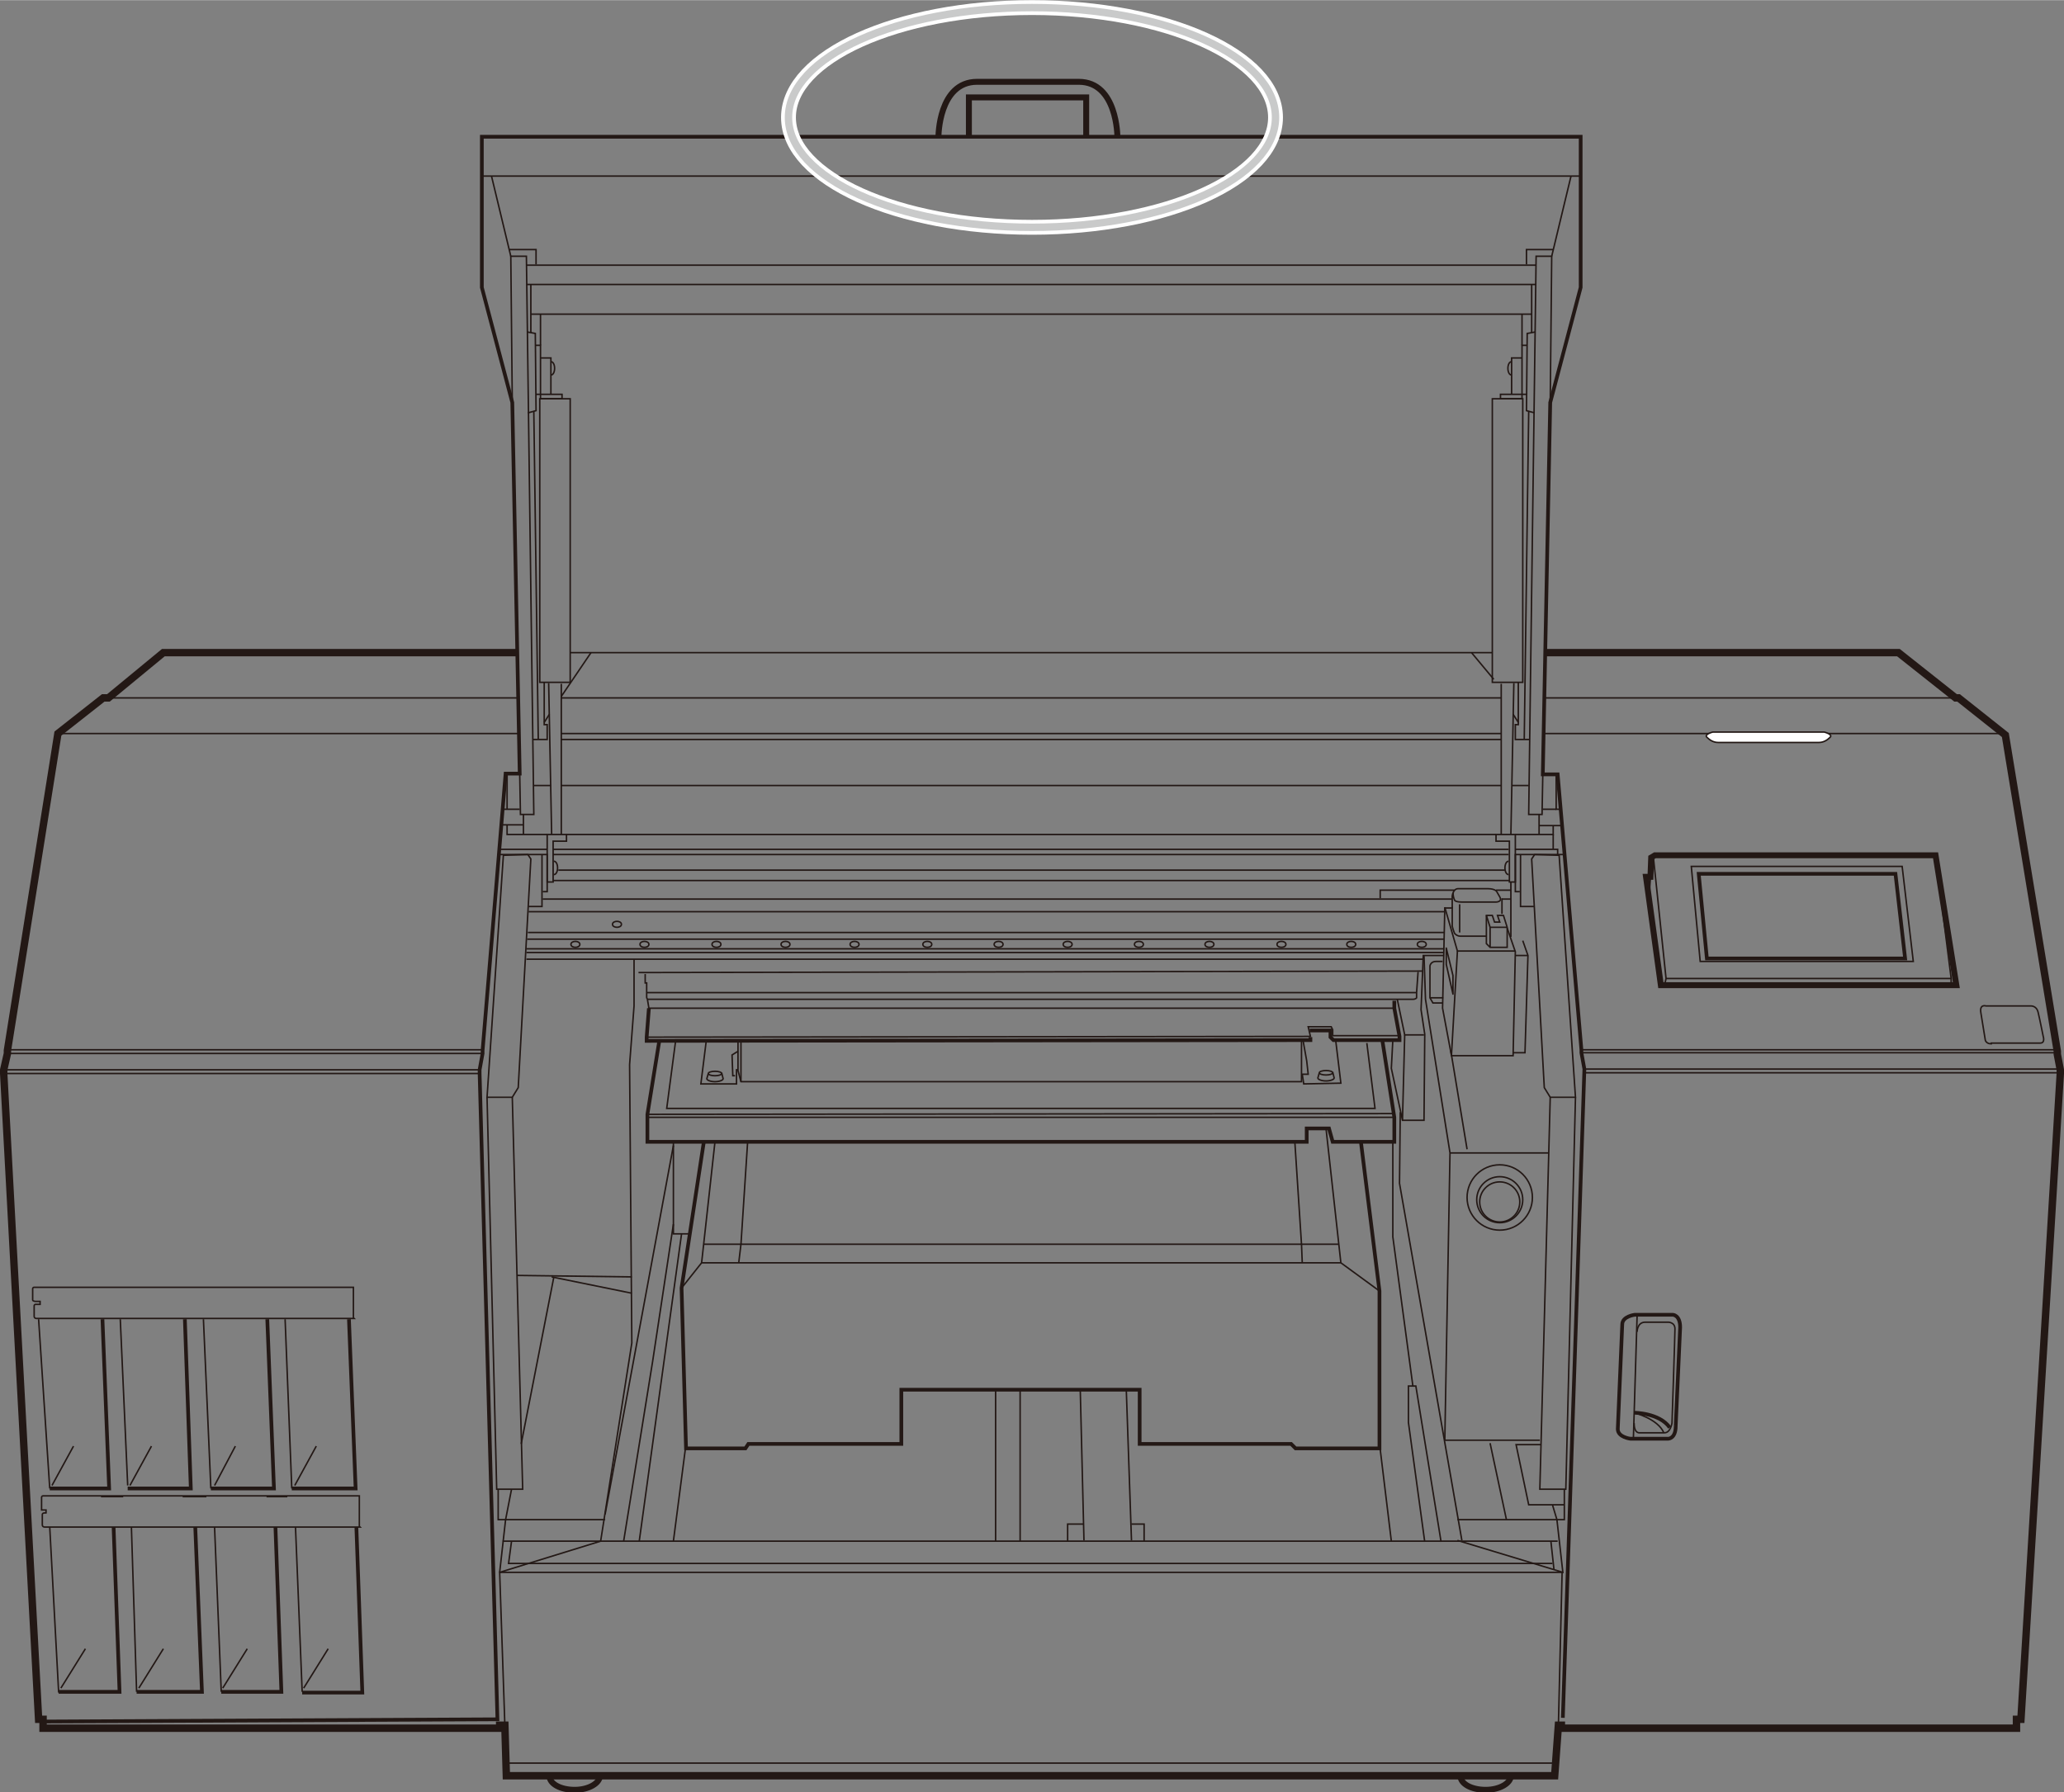 <?xml version="1.0" encoding="UTF-8"?>
<svg id="_レイヤー_1" data-name="レイヤー 1" xmlns="http://www.w3.org/2000/svg" width="98.1mm" height="85.2mm" viewBox="0 0 278 241.4">
  <rect x="0" y="0" width="278" height="241.4" fill="#808080" stroke="none"/>
  <defs>
    <style>
      .cls-1, .cls-2, .cls-3, .cls-4, .cls-5, .cls-6 {
        stroke: #231815;
      }

      .cls-1, .cls-2, .cls-4, .cls-7, .cls-8, .cls-5, .cls-6 {
        fill: none;
      }

      .cls-1, .cls-3, .cls-4, .cls-7, .cls-8, .cls-5, .cls-6 {
        stroke-miterlimit: 10;
      }

      .cls-2 {
        stroke-linecap: round;
        stroke-linejoin: round;
      }

      .cls-2, .cls-3, .cls-4 {
        stroke-width: .2px;
      }

      .cls-3 {
        fill: #fff;
      }

      .cls-7 {
        stroke: #fff;
        stroke-width: 2px;
      }

      .cls-8 {
        stroke: #c9caca;
      }

      .cls-5 {
        stroke-width: .8px;
      }

      .cls-6 {
        stroke-width: .5px;
      }
    </style>
  </defs>
  <polyline class="cls-1" points="208.1 87.9 255.7 87.9 263.4 94 263.8 94 270.1 99 277.1 141.6 277.1 142 277.5 144.1 277.5 144.6 272.2 231.6 271.6 231.6 271.6 232.8 210.3 232.8 210.3 232.4 209.9 232.4 209.4 239.2 68.2 239.2 68 232.4 67.3 232.4 67.3 232.8 5.8 232.8 5.8 231.6 5.2 231.6 .5 144.6 .5 144.1 1 141.9 1 141.5 7.8 98.8 13.9 94 14.6 94 22 87.9 69.6 87.9"/>
  <line class="cls-4" x1="76.8" y1="87.9" x2="201" y2="87.9"/>
  <polyline class="cls-4" points="207.8 104.3 207.7 109.7 205.9 109.7 206.9 34.5 209 34.5 208.8 54.2"/>
  <polyline class="cls-6" points="5.9 231.9 67 231.6 64.6 144.6 64.6 144.1 65 141.9 65 141.5 68.1 104.2 70 104.2 69 54.2 64.9 38.7 64.9 18.4 212.9 18.4 212.9 38.7 208.8 54.2 207.8 104.3 209.8 104.3 213 141.4 213 141.8 213.4 144 210.5 231.4"/>
  <line class="cls-4" x1="207.9" y1="98.8" x2="270" y2="98.8"/>
  <line class="cls-4" x1="75.6" y1="98.8" x2="202.2" y2="98.8"/>
  <line class="cls-4" x1="75.6" y1="99.6" x2="202.2" y2="99.6"/>
  <line class="cls-4" x1="7.8" y1="98.8" x2="69.9" y2="98.8"/>
  <line class="cls-4" x1="69.8" y1="94" x2="14.7" y2="94"/>
  <line class="cls-4" x1="202.2" y1="94" x2="75.6" y2="94"/>
  <line class="cls-4" x1="263.4" y1="94" x2="208" y2="94"/>
  <line class="cls-4" x1=".9" y1="141.4" x2="64.9" y2="141.4"/>
  <line class="cls-4" x1="1" y1="141.9" x2="64.9" y2="141.9"/>
  <line class="cls-4" x1=".5" y1="144.1" x2="64.6" y2="144.1"/>
  <line class="cls-4" x1=".5" y1="144.6" x2="64.6" y2="144.6"/>
  <line class="cls-4" x1="67.3" y1="211.8" x2="80.9" y2="207.6"/>
  <polygon class="cls-5" points="222.9 115.2 260.7 115.2 263.5 132.7 223.7 132.7 221.7 118.1 222.3 118.1 222.4 115.5 222.9 115.2"/>
  <line class="cls-4" x1="222.3" y1="118.1" x2="222.1" y2="121.1"/>
  <polyline class="cls-4" points="222.7 115.5 224.4 131.8 224.2 132.7"/>
  <polyline class="cls-4" points="224.4 131.8 262.8 131.8 262.8 132.7"/>
  <line class="cls-4" x1="262.8" y1="131.8" x2="260.7" y2="115.2"/>
  <polygon class="cls-4" points="257.7 129.5 229 129.5 227.8 116.7 256.2 116.7 257.7 129.5"/>
  <polygon class="cls-6" points="256.6 129.1 229.9 129.1 228.8 117.7 255.3 117.7 256.6 129.1"/>
  <path class="cls-3" d="m245,100c.6,0,1.1-.3,1.5-.7s-.8-.7-.8-.7h-15s-1.2.3-.8.7.9.7,1.5.7,12.9,0,13.5,0Z"/>
  <line class="cls-4" x1="198.2" y1="87.9" x2="201.2" y2="91.5"/>
  <line class="cls-4" x1="74" y1="96.2" x2="73.3" y2="97.3"/>
  <line class="cls-4" x1="79.6" y1="87.9" x2="75.6" y2="93.8"/>
  <line class="cls-4" x1="213" y1="141.4" x2="277.1" y2="141.4"/>
  <line class="cls-4" x1="213" y1="141.8" x2="277.1" y2="141.8"/>
  <line class="cls-4" x1="213.4" y1="144" x2="277.5" y2="144"/>
  <line class="cls-4" x1="277.5" y1="144.5" x2="213.3" y2="144.5"/>
  <path class="cls-4" d="m268.2,140.6c-.7,0-.8-.5-.8-.5,0,0-.4-2.5-.6-3.7s.7-.9.7-.9h6.1s.7,0,.9.8.7,3.3.7,3.3c0,0,.3.9-.4.9s-6.6,0-6.6,0Z"/>
  <path class="cls-6" d="m225.7,192.1c0,1.7-1,1.7-1,1.7h-5.1s-1.7-.2-1.7-1.3l.6-14.1c0-1.1,1.7-1.3,1.7-1.3h5.1s1,0,1,1.7l-.6,13.3Z"/>
  <path class="cls-6" d="m220.1,190.3s3.4,0,4.8,2"/>
  <line class="cls-4" x1="220.5" y1="177.3" x2="220" y2="193.8"/>
  <path class="cls-4" d="m220.5,179.4s0-1.3,1.1-1.3h3.1s.9,0,.9.9-.4,12.7-.4,12.7c0,0-.2,1.3-1,1.3s-3.3,0-3.3,0c0,0-.8.2-.8-1.3"/>
  <path class="cls-4" d="m220.1,190.3s3.2.8,4,2.7"/>
  <line class="cls-4" x1="68.1" y1="237.5" x2="209.5" y2="237.5"/>
  <path class="cls-5" d="m203.5,239.2c0,1-1.5,1.9-3.4,1.9s-3.4-.8-3.4-1.9"/>
  <path class="cls-5" d="m80.8,239.2c0,1-1.5,1.9-3.4,1.9s-3.4-.8-3.4-1.9"/>
  <line class="cls-4" x1="203.2" y1="114.4" x2="74.5" y2="114.4"/>
  <line class="cls-4" x1="70.9" y1="129.2" x2="191.6" y2="129.2"/>
  <line class="cls-4" x1="75.2" y1="117.2" x2="202.7" y2="117.2"/>
  <line class="cls-4" x1="74.5" y1="118.6" x2="203.3" y2="118.6"/>
  <line class="cls-4" x1="73.1" y1="121.1" x2="195.6" y2="121.1"/>
  <line class="cls-4" x1="71.2" y1="122.8" x2="194.6" y2="122.8"/>
  <line class="cls-4" x1="71.1" y1="125.6" x2="194.5" y2="125.6"/>
  <line class="cls-4" x1="71" y1="126.5" x2="194.5" y2="126.5"/>
  <line class="cls-4" x1="70.9" y1="127.8" x2="194.5" y2="127.8"/>
  <line class="cls-4" x1="70.9" y1="128.3" x2="194.4" y2="128.3"/>
  <polyline class="cls-4" points="185.9 121 185.9 119.9 195.9 119.9"/>
  <polyline class="cls-4" points="194.6 122.2 196.3 128.1 204.1 128.1"/>
  <line class="cls-4" x1="196.3" y1="128.1" x2="195.5" y2="142.1"/>
  <polygon class="cls-2" points="195.7 133.9 194.8 129.9 194.8 127.7 195.7 131.4 195.7 133.9"/>
  <path class="cls-2" d="m195.6,122.2v1.9s0,.4,0,.6.3,1,.3,1c0,0,.3.4.8.4h3.4"/>
  <path class="cls-4" d="m195.9,119.9c-.4.4,0,1.3,0,1.3,0,0,0,.3,1,.3h4.6s.9,0,.5-.7-.4-.7-.4-.7c0,0-.2-.4-1.2-.4h-4c-.7,0-.8,1-.8,1v1.6h-1l-.3,13.5,1.2,6.4h8.3c0,0,.3-14,.3-14l-1.1-3.2"/>
  <line class="cls-4" x1="202.3" y1="121" x2="202.3" y2="123.1"/>
  <polygon class="cls-4" points="202 124.2 201.3 124.2 201 123.3 200.2 123.3 200.2 127.1 200.7 127.6 203 127.6 203 124.9 202.5 123.3 201.7 123.3 202 124.2"/>
  <polyline class="cls-4" points="200.2 123.3 200.7 124.9 203 124.9"/>
  <line class="cls-4" x1="200.7" y1="124.9" x2="200.7" y2="127.6"/>
  <line class="cls-4" x1="196.6" y1="121.8" x2="196.6" y2="125.6"/>
  <polyline class="cls-4" points="194.5 128.7 191.7 128.7 191.4 136 191.9 139.3 191.8 150.9 188.9 150.9 187.4 143.9 187.6 140.1"/>
  <polyline class="cls-4" points="191.8 128.7 192 134.6 195.3 155.3 194.6 194 207.4 194"/>
  <line class="cls-4" x1="195.4" y1="141.5" x2="197.6" y2="154.8"/>
  <path class="cls-4" d="m194.3,135.1h-1.3l-.4-.7v-4.3s.1-.6.8-.6h.9"/>
  <line class="cls-4" x1="192.6" y1="134.4" x2="194.4" y2="134.4"/>
  <line class="cls-4" x1="191.6" y1="130.8" x2="86" y2="131"/>
  <line class="cls-4" x1="190.8" y1="133.7" x2="87.1" y2="133.7"/>
  <polyline class="cls-4" points="188.2 134.6 189.2 139.4 191.8 139.4"/>
  <line class="cls-4" x1="188.9" y1="150.9" x2="189.2" y2="139.4"/>
  <polyline class="cls-4" points="184.1 140.5 185.2 149.3 89.8 149.3 91 140.2"/>
  <path class="cls-4" d="m86.9,131.2v1.2h.2v1.9s0,.3.2.3h103c.4,0,.5-.2.5-.2v-.7l.2-2.8"/>
  <polyline class="cls-6" points="87.4 135.8 87.1 139.7 87.1 140.2 176.5 140.1 176.5 139.7"/>
  <polyline class="cls-4" points="87.2 134.6 87.4 135.8 187.8 135.8"/>
  <line class="cls-4" x1="87.2" y1="150.5" x2="187.8" y2="150.5"/>
  <polyline class="cls-6" points="88.8 140.2 87.2 150.1 87.2 153.8 176 153.8 176 152 179 152 179.5 153.8 187.8 153.8 187.8 150.5 186.2 140.2"/>
  <polyline class="cls-4" points="95.1 140.4 94.4 146 99.2 146 99.2 144.1 99.4 144.1"/>
  <polyline class="cls-4" points="99.4 141.6 98.6 142.1 98.7 144.9 99 144.9"/>
  <polyline class="cls-4" points="99.4 140.1 99.4 144.2 99.8 145.7 175.3 145.7 175.3 140.1"/>
  <line class="cls-4" x1="99.8" y1="140.2" x2="99.8" y2="145.7"/>
  <line class="cls-4" x1="87.2" y1="150.1" x2="187.6" y2="150"/>
  <polyline class="cls-6" points="176.4 138.8 179.2 138.8 179.2 139.7 179.6 140.1 188.5 140.1 188.5 139.6 187.8 135.8 187.8 134.8"/>
  <polyline class="cls-4" points="87.1 139.7 176.5 139.6 176.2 138.3 179.3 138.3 179.5 138.7 179.5 139.5 188.5 139.5"/>
  <polyline class="cls-4" points="179.9 140.1 180.6 145.9 175.6 146 175.4 144.7 176.2 144.7 176 142.9 175.5 140.1"/>
  <ellipse class="cls-4" cx="86.8" cy="127.2" rx=".6" ry=".4"/>
  <ellipse class="cls-4" cx="96.5" cy="127.2" rx=".6" ry=".4"/>
  <ellipse class="cls-4" cx="105.8" cy="127.2" rx=".6" ry=".4"/>
  <ellipse class="cls-4" cx="115.1" cy="127.2" rx=".6" ry=".4"/>
  <ellipse class="cls-4" cx="124.9" cy="127.2" rx=".6" ry=".4"/>
  <ellipse class="cls-4" cx="134.5" cy="127.2" rx=".6" ry=".4"/>
  <ellipse class="cls-4" cx="143.8" cy="127.2" rx=".6" ry=".4"/>
  <ellipse class="cls-4" cx="153.4" cy="127.2" rx=".6" ry=".4"/>
  <ellipse class="cls-4" cx="162.9" cy="127.2" rx=".6" ry=".4"/>
  <ellipse class="cls-4" cx="172.6" cy="127.2" rx=".6" ry=".4"/>
  <ellipse class="cls-4" cx="182" cy="127.2" rx=".6" ry=".4"/>
  <ellipse class="cls-4" cx="191.5" cy="127.2" rx=".6" ry=".4"/>
  <ellipse class="cls-4" cx="77.5" cy="127.2" rx=".6" ry=".4"/>
  <ellipse class="cls-4" cx="83.1" cy="124.5" rx=".6" ry=".4"/>
  <ellipse class="cls-4" cx="178.6" cy="144.5" rx=".9" ry=".3"/>
  <path class="cls-4" d="m177.7,144.5l-.2.7c0,.2.5.4,1.1.4s1.1-.2,1.1-.4l-.2-.8"/>
  <ellipse class="cls-4" cx="96.3" cy="144.6" rx=".9" ry=".3"/>
  <path class="cls-4" d="m95.4,144.6l-.2.7c0,.2.5.4,1.1.4s1.1-.2,1.1-.4l-.2-.8"/>
  <line class="cls-4" x1="203.2" y1="115.1" x2="74.5" y2="115.1"/>
  <polyline class="cls-4" points="69 54.2 68.8 34.5 70.9 34.5 71.9 109.7 70.1 109.7 70 104.2"/>
  <line class="cls-4" x1="64.9" y1="23.7" x2="212.9" y2="23.7"/>
  <line class="cls-4" x1="68.8" y1="34.5" x2="66.2" y2="23.7"/>
  <polyline class="cls-4" points="68.6 33.6 72.2 33.6 72.2 35.6"/>
  <line class="cls-4" x1="70.9" y1="38.3" x2="206.9" y2="38.3"/>
  <line class="cls-4" x1="71.5" y1="38.3" x2="71.5" y2="44.8"/>
  <polyline class="cls-4" points="71 44.7 72.1 44.9 72.2 55.3 71.1 55.6"/>
  <polygon class="cls-4" points="76.8 53.7 72.7 53.7 72.7 91.9 76.8 91.9 76.8 53.7"/>
  <polyline class="cls-4" points="72.8 53.7 72.8 46.5 72.1 46.5"/>
  <polyline class="cls-4" points="72.2 53.1 75.7 53.1 75.7 53.7 72.8 53.7"/>
  <polyline class="cls-4" points="72.8 48.2 74.2 48.2 74.2 53.1"/>
  <path class="cls-4" d="m74.2,48.7c.3,0,.5.4.5.9s-.2.9-.5.9"/>
  <line class="cls-4" x1="71.9" y1="55.4" x2="72.5" y2="99.6"/>
  <line class="cls-4" x1="73.9" y1="92" x2="74.3" y2="112.4"/>
  <line class="cls-4" x1="75.6" y1="92.1" x2="75.6" y2="112.4"/>
  <polyline class="cls-4" points="73.3 91.9 73.3 97.6 73.7 97.6 73.7 99.6 71.8 99.6"/>
  <line class="cls-4" x1="68.3" y1="109" x2="68.3" y2="104.2"/>
  <polyline class="cls-4" points="68.3 111.1 68.3 112.4 73.7 112.4"/>
  <line class="cls-4" x1="67.7" y1="109" x2="70" y2="109"/>
  <line class="cls-4" x1="67.7" y1="111.1" x2="70.5" y2="111.1"/>
  <line class="cls-4" x1="70.5" y1="109.7" x2="70.5" y2="112.4"/>
  <polygon class="cls-4" points="76.3 113.3 76.3 112.4 73.7 112.4 73.7 118.8 74.5 118.8 74.5 113.3 76.3 113.3"/>
  <line class="cls-4" x1="73.7" y1="114.4" x2="67.2" y2="114.4"/>
  <polyline class="cls-4" points="73.1 120.1 73.7 120.1 73.7 115.1 67.2 115.1"/>
  <polyline class="cls-4" points="71.2 122.1 73 122.1 73 115.1"/>
  <path class="cls-4" d="m74.6,116c.3,0,.5.4.5.9s-.2.9-.5.9"/>
  <polygon class="cls-4" points="65.6 147.8 69 147.8 69.8 146.5 71.5 115.7 71.1 115.1 67.8 115.2 65.6 147.8"/>
  <polyline class="cls-4" points="65.6 147.8 66.9 200.6 70.4 200.6 69 147.8"/>
  <line class="cls-4" x1="68.1" y1="204.7" x2="67.3" y2="211.8"/>
  <polyline class="cls-4" points="81.5 204.7 68.1 204.7 67.1 204.7 67.1 200.6"/>
  <line class="cls-4" x1="68.9" y1="200.6" x2="68.1" y2="204.7"/>
  <line class="cls-4" x1="74.6" y1="172" x2="70.2" y2="194.5"/>
  <line class="cls-4" x1="203.8" y1="96.2" x2="204.5" y2="97.3"/>
  <line class="cls-4" x1="209" y1="34.5" x2="211.6" y2="23.7"/>
  <polyline class="cls-4" points="209.2 33.6 205.6 33.6 205.6 35.6"/>
  <line class="cls-4" x1="206.9" y1="35.7" x2="70.9" y2="35.7"/>
  <line class="cls-4" x1="206.3" y1="38.3" x2="206.3" y2="44.8"/>
  <polyline class="cls-4" points="206.8 44.7 205.7 44.9 205.6 55.3 206.7 55.6"/>
  <polygon class="cls-4" points="201 53.7 205.1 53.7 205.1 91.9 201 91.9 201 53.7"/>
  <polyline class="cls-4" points="205 53.7 205 46.5 205.7 46.5"/>
  <polyline class="cls-4" points="205.6 53.1 202.1 53.1 202.1 53.7 205 53.7"/>
  <polyline class="cls-4" points="205 48.2 203.6 48.2 203.6 53.1"/>
  <path class="cls-4" d="m203.6,48.7c-.3,0-.5.4-.5.9s.2.9.5.9"/>
  <line class="cls-4" x1="205.9" y1="55.4" x2="205.3" y2="99.6"/>
  <line class="cls-4" x1="203.9" y1="92" x2="203.5" y2="112.4"/>
  <line class="cls-4" x1="202.2" y1="92.1" x2="202.2" y2="112.4"/>
  <polyline class="cls-4" points="204.5 91.9 204.5 97.6 204.1 97.6 204.1 99.6 206 99.6"/>
  <polygon class="cls-4" points="201.5 113.3 201.5 112.4 204.1 112.4 204.1 118.8 203.3 118.8 203.3 113.3 201.5 113.3"/>
  <polyline class="cls-4" points="204.7 120.1 204.1 120.1 204.1 115.1 210.6 115.1"/>
  <polyline class="cls-4" points="206.6 122.1 204.8 122.1 204.8 115.1"/>
  <path class="cls-4" d="m203.2,116c-.3,0-.5.4-.5.9s.2.9.5.9"/>
  <polygon class="cls-4" points="212.2 147.8 208.8 147.8 208 146.5 206.3 115.7 206.7 115.1 210 115.2 212.2 147.8"/>
  <polyline class="cls-4" points="212.2 147.8 210.9 200.6 207.4 200.6 208.8 147.8"/>
  <polyline class="cls-4" points="209.7 204.7 210.5 211.8 196.3 207.5"/>
  <polyline class="cls-4" points="196.3 204.7 209.7 204.7 210.7 204.7 210.7 200.6"/>
  <line class="cls-4" x1="209.1" y1="202.7" x2="209.7" y2="204.7"/>
  <line class="cls-4" x1="76.3" y1="112.4" x2="201.5" y2="112.4"/>
  <polyline class="cls-4" points="204.1 112.4 209.2 112.4 209.2 111.2"/>
  <line class="cls-4" x1="203.7" y1="105.8" x2="205.9" y2="105.8"/>
  <line class="cls-4" x1="202.2" y1="105.8" x2="75.6" y2="105.8"/>
  <line class="cls-4" x1="74.2" y1="105.8" x2="71.9" y2="105.8"/>
  <line class="cls-4" x1="207.3" y1="109.7" x2="207.3" y2="112.4"/>
  <polyline class="cls-4" points="207.8 104.3 209.6 104.3 209.6 109 210.2 109"/>
  <line class="cls-4" x1="209.6" y1="109" x2="207.8" y2="109"/>
  <line class="cls-4" x1="207.3" y1="111.2" x2="210.4" y2="111.2"/>
  <polyline class="cls-4" points="204.1 114.4 209.8 114.4 209.8 115.2"/>
  <line class="cls-4" x1="209.2" y1="112.4" x2="209.2" y2="114.4"/>
  <line class="cls-4" x1="201.5" y1="119.9" x2="203.5" y2="119.9"/>
  <line class="cls-4" x1="203.5" y1="126.2" x2="203.5" y2="118.8"/>
  <line class="cls-4" x1="202.3" y1="121.1" x2="203.5" y2="121.1"/>
  <polyline class="cls-4" points="205.1 126.7 205.8 128.7 205.4 141.8 203.8 141.8"/>
  <line class="cls-4" x1="204.1" y1="128.7" x2="205.8" y2="128.7"/>
  <polyline class="cls-6" points="94.8 153.8 91.8 173.5 92.4 195.1 100.4 195.1 100.8 194.5 121.4 194.5 121.4 187.2 153.5 187.2 153.5 194.5 173.9 194.5 174.5 195.1 185.8 195.1 185.8 173.9 183.3 153.8"/>
  <line class="cls-4" x1="96.3" y1="153.8" x2="94.5" y2="170.1"/>
  <polyline class="cls-4" points="100.7 153.8 99.8 167.6 175.3 167.6 174.4 153.8"/>
  <line class="cls-4" x1="90.7" y1="207.6" x2="92.4" y2="194.5"/>
  <line class="cls-4" x1="69.6" y1="171.8" x2="85.1" y2="172"/>
  <line class="cls-4" x1="85.1" y1="174.2" x2="74.3" y2="172"/>
  <polyline class="cls-4" points="80.9 207.6 85.1 180.9 84.8 143.4 85.4 135.5 85.4 129.2"/>
  <line class="cls-4" x1="90.7" y1="154.3" x2="81.5" y2="204"/>
  <polyline class="cls-4" points="90.7 153.8 90.7 166.2 92.9 166.2"/>
  <line class="cls-4" x1="86.1" y1="207.6" x2="91.8" y2="166.2"/>
  <polyline class="cls-4" points="90.7 164.9 87.9 183.4 84 207.6"/>
  <line class="cls-4" x1="209.8" y1="207.6" x2="67.7" y2="207.6"/>
  <polyline class="cls-4" points="68.9 207.6 68.5 210.6 209.1 210.6"/>
  <polyline class="cls-4" points="68 232.4 67.3 211.8 210.4 211.8 209.9 232.4"/>
  <polyline class="cls-4" points="185.8 173.9 180.6 170.1 94.5 170.1 91.8 173.5"/>
  <line class="cls-4" x1="178.6" y1="152" x2="180.6" y2="170.1"/>
  <polyline class="cls-4" points="180.3 167.6 175.3 167.6 175.4 170.1"/>
  <polyline class="cls-4" points="99.5 170.1 99.8 167.6 94.8 167.6"/>
  <polyline class="cls-4" points="187.6 153.8 187.6 166.6 190.3 186.7 189.7 186.7 189.7 191.6 191.9 207.7"/>
  <polyline class="cls-4" points="194.1 207.7 190.7 186.7 190.3 186.7"/>
  <polyline class="cls-4" points="196.9 207.5 188.5 159.4 188.6 149.8"/>
  <line class="cls-4" x1="195.3" y1="155.3" x2="208.6" y2="155.3"/>
  <circle class="cls-4" cx="202" cy="161.3" r="4.4"/>
  <circle class="cls-4" cx="202" cy="161.6" r="3.1"/>
  <circle class="cls-4" cx="202" cy="161.9" r="2.7"/>
  <line class="cls-4" x1="185.8" y1="194.4" x2="187.4" y2="207.6"/>
  <line class="cls-4" x1="208.9" y1="207.7" x2="209.3" y2="211.4"/>
  <polyline class="cls-4" points="207.6 194.6 204.2 194.6 205.9 202.7 210.7 202.7"/>
  <line class="cls-4" x1="134.1" y1="187.2" x2="134.1" y2="207.7"/>
  <line class="cls-4" x1="137.4" y1="187.2" x2="137.4" y2="207.7"/>
  <line class="cls-4" x1="145.5" y1="187.2" x2="146" y2="207.5"/>
  <line class="cls-4" x1="151.7" y1="187.2" x2="152.4" y2="207.5"/>
  <polyline class="cls-4" points="152.4 205.3 154.1 205.3 154.1 207.7"/>
  <polyline class="cls-4" points="146 205.3 143.8 205.3 143.8 207.6"/>
  <line class="cls-4" x1="200.7" y1="194.4" x2="202.9" y2="204.7"/>
  <line class="cls-4" x1="206.3" y1="42.3" x2="71.5" y2="42.3"/>
  <line class="cls-4" x1="72.8" y1="46.5" x2="72.8" y2="42.3"/>
  <line class="cls-4" x1="205" y1="46.5" x2="205" y2="42.3"/>
  <path class="cls-5" d="m126.4,18.4s0-7.4,5.2-7.4h13.7c5.2,0,5.2,7.4,5.2,7.4"/>
  <polyline class="cls-5" points="146.3 18.4 146.3 13.1 130.5 13.1 130.5 18.4"/>
  <ellipse class="cls-7" cx="139" cy="15.8" rx="32.8" ry="14.8"/>
  <ellipse class="cls-8" cx="139" cy="15.8" rx="32.8" ry="14.8"/>
  <path class="cls-4" d="m48.5,205.7H6s-.3,0-.3-.3v-1.4s0-.2.3-.2.2,0,.2,0v-.4h-.6s0,0,0-.2v-1.5c0,0,0-.2.2-.2h42.6v4.1Z"/>
  <path class="cls-4" d="m47.7,177.6H4.9s-.3,0-.3-.3v-1.4s0-.2.2-.2h.6v-.4h-.6s-.4,0-.4-.2v-1.5c0,0,0-.2.2-.2h43v4.1Z"/>
  <line class="cls-4" x1="6.7" y1="200.5" x2="5.2" y2="177.7"/>
  <polyline class="cls-6" points="13.8 177.7 14.7 200.5 6.7 200.5"/>
  <line class="cls-4" x1="17.2" y1="200.1" x2="16.2" y2="177.7"/>
  <polyline class="cls-6" points="24.9 177.7 25.7 200.5 17.2 200.5"/>
  <line class="cls-4" x1="28.4" y1="200.5" x2="27.4" y2="177.7"/>
  <polyline class="cls-6" points="36 177.7 36.9 200.5 28.4 200.5"/>
  <line class="cls-4" x1="39.3" y1="200.5" x2="38.4" y2="177.7"/>
  <polyline class="cls-6" points="47 177.7 47.9 200.5 39.3 200.5"/>
  <line class="cls-4" x1="7.9" y1="228" x2="6.7" y2="205.7"/>
  <path class="cls-4" d="m35.9,201.6c3.9,0,.7,0,2.8,0"/>
  <path class="cls-4" d="m24.6,201.6c3.5,0-1,0,3.2,0"/>
  <path class="cls-4" d="m13.6,201.6h3"/>
  <polyline class="cls-6" points="15.3 205.7 16.1 227.9 7.9 227.9"/>
  <line class="cls-4" x1="18.4" y1="227.9" x2="17.7" y2="205.7"/>
  <polyline class="cls-6" points="26.3 205.7 27.2 227.9 18.4 227.9"/>
  <line class="cls-4" x1="29.8" y1="227.9" x2="28.9" y2="205.7"/>
  <polyline class="cls-6" points="37.1 205.7 37.9 227.9 29.8 227.9"/>
  <line class="cls-4" x1="40.7" y1="227.9" x2="39.8" y2="205.7"/>
  <polyline class="cls-6" points="48 205.7 48.8 228 40.7 228"/>
  <line class="cls-4" x1="8.2" y1="227.4" x2="11.5" y2="222.1"/>
  <line class="cls-4" x1="18.7" y1="227.4" x2="22" y2="222.1"/>
  <line class="cls-4" x1="30" y1="227.4" x2="33.3" y2="222.1"/>
  <line class="cls-4" x1="40.9" y1="227.4" x2="44.2" y2="222.1"/>
  <line class="cls-4" x1="7" y1="200.1" x2="9.9" y2="194.8"/>
  <line class="cls-4" x1="17.5" y1="200.1" x2="20.4" y2="194.8"/>
  <line class="cls-4" x1="28.9" y1="200.1" x2="31.7" y2="194.8"/>
  <line class="cls-4" x1="39.7" y1="200.1" x2="42.6" y2="194.8"/>
</svg>